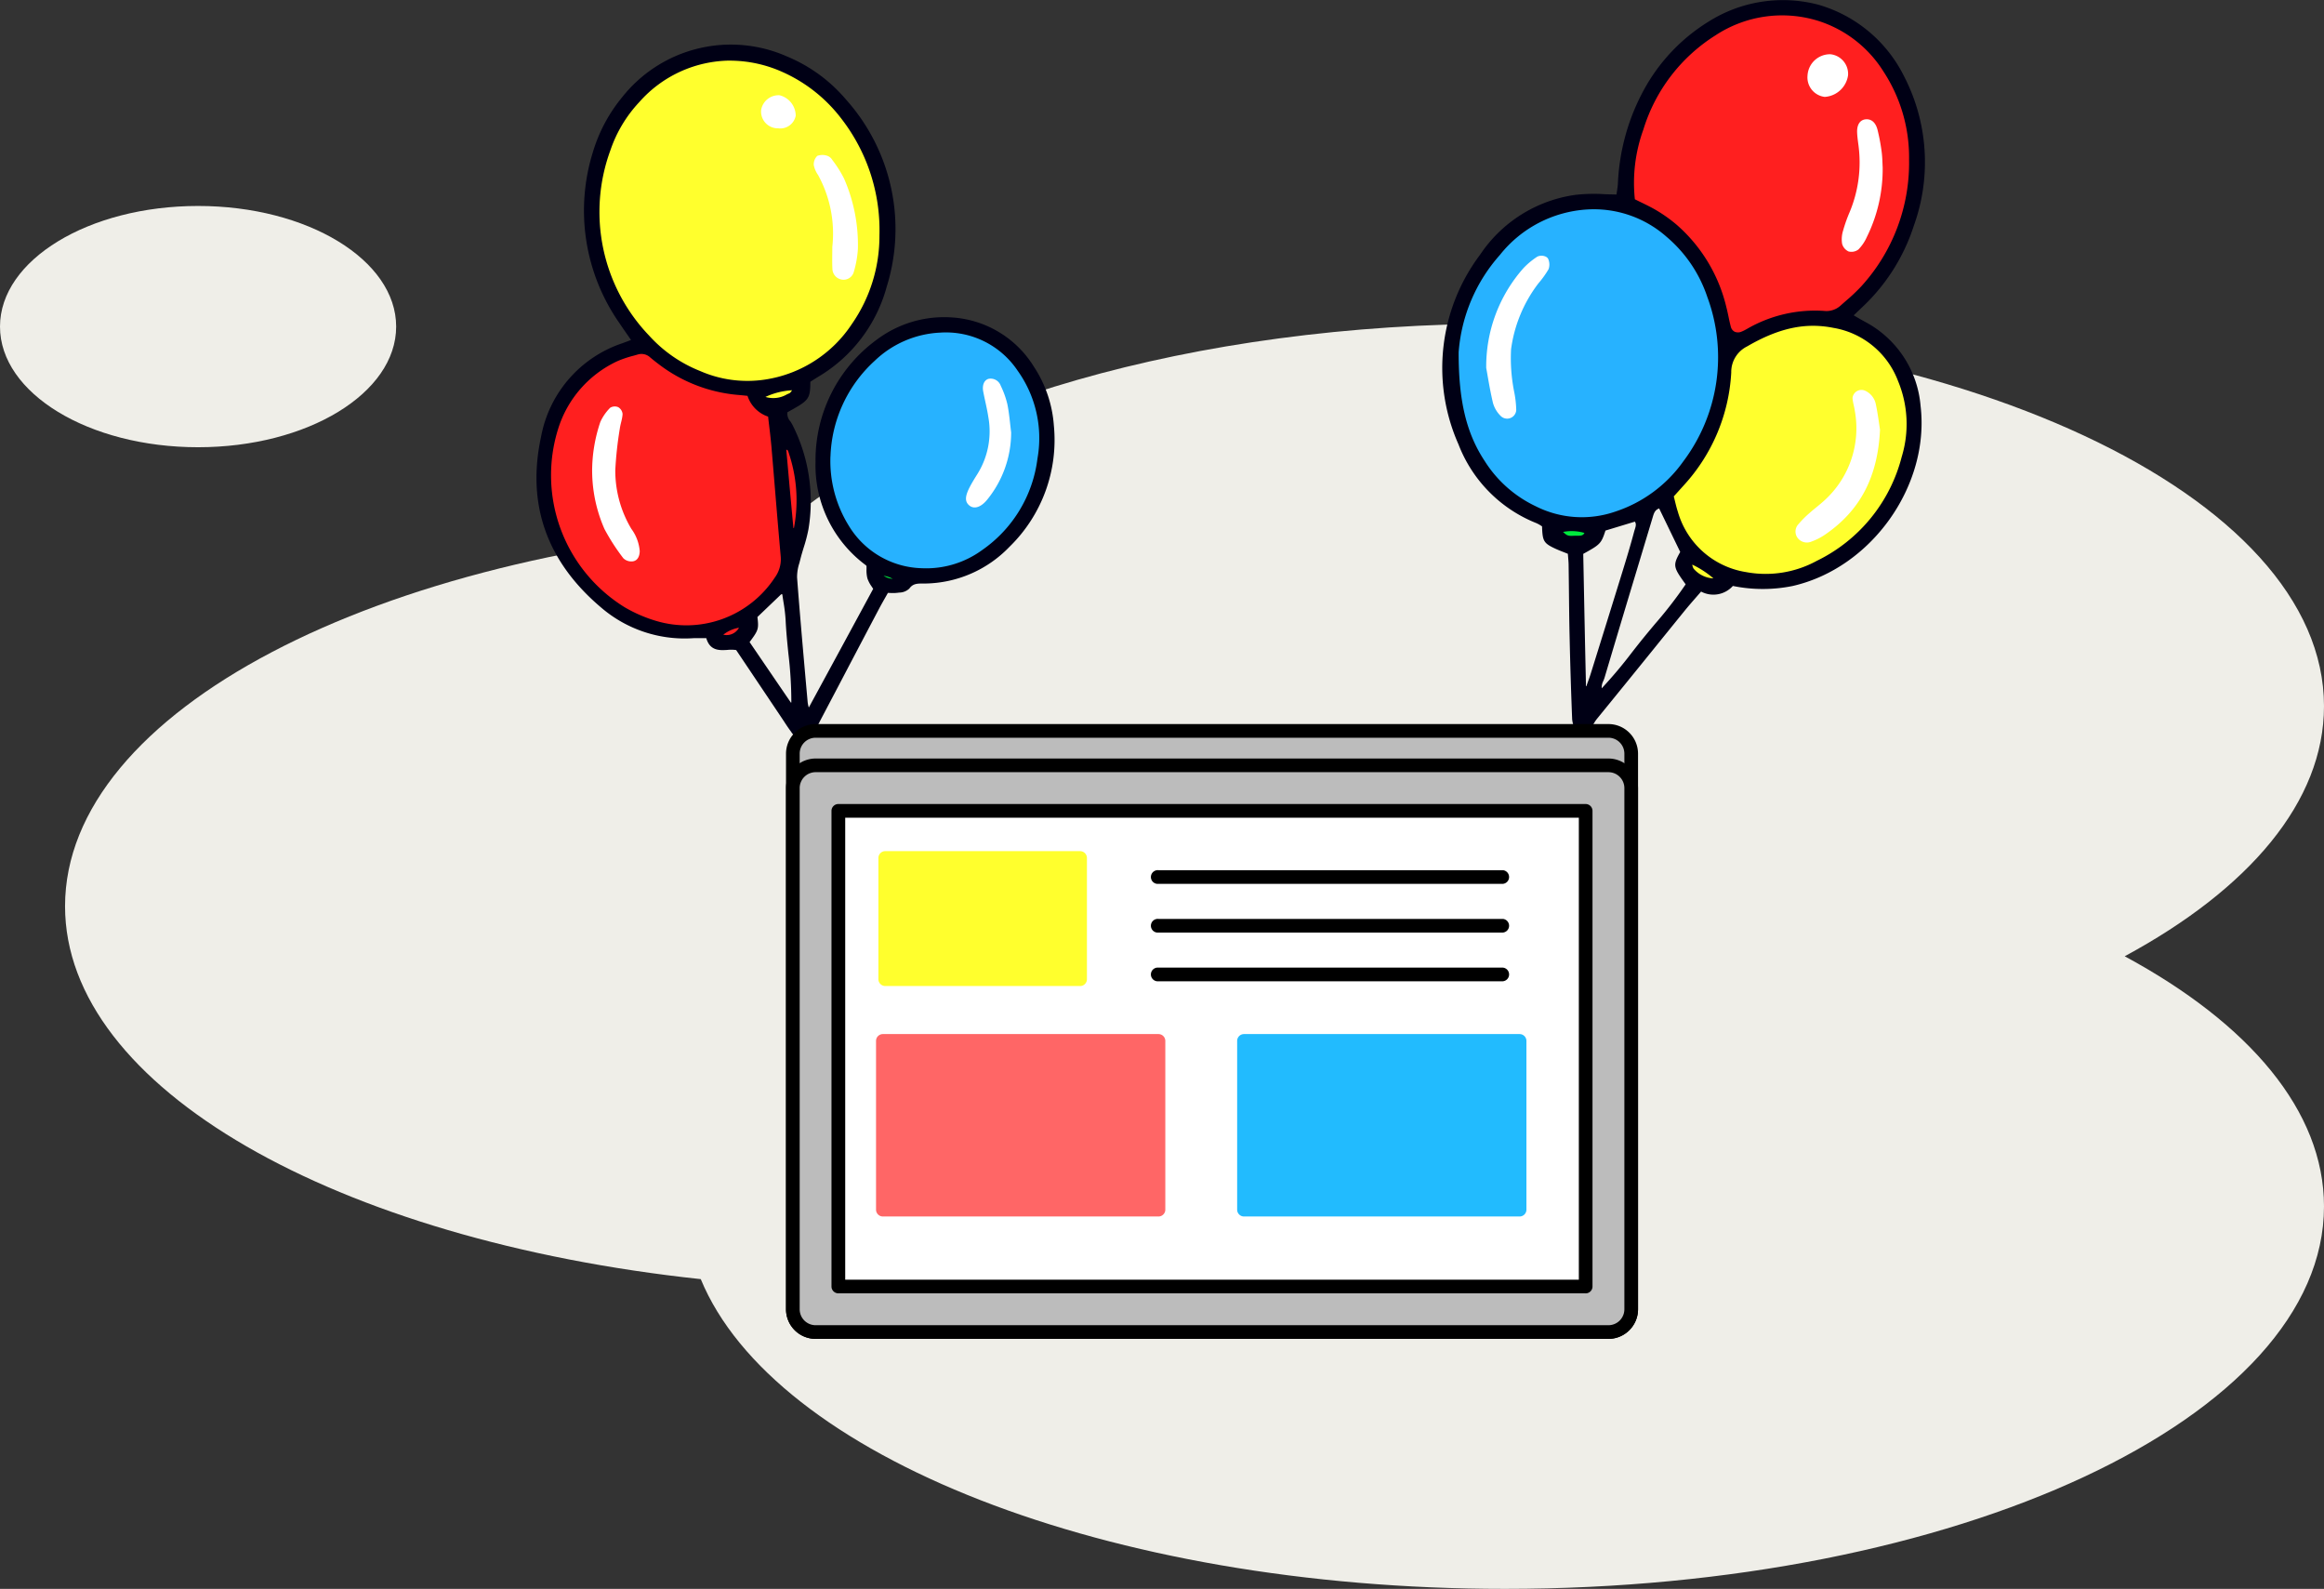 <svg xmlns="http://www.w3.org/2000/svg" xmlns:xlink="http://www.w3.org/1999/xlink" width="237" height="162" viewBox="0 0 237 162">
  <rect x="0" y="0" width="237" height="162" fill="#333333" stroke="none"/>
  <defs>
    <clipPath id="clip-path">
      <rect id="長方形_1020" data-name="長方形 1020" width="141.579" height="136.511" fill="none"/>
    </clipPath>
  </defs>
  <g id="グループ_2071" data-name="グループ 2071" transform="translate(-440 -1373)">
    <g id="グループ_686" data-name="グループ 686" transform="translate(440 1394)">
      <path id="合体_1" data-name="合体 1" d="M0,39c0,9.75,7.661,18.663,20.325,25.5C7.661,71.338,0,80.251,0,90c0,21.539,37.394,39,83.523,39,31.967,0,59.739-8.386,73.779-20.7,41.192-2.4,73.065-18.812,73.065-38.7,0-18.539-27.7-34.056-64.83-38.019C158.115,13.59,124.217,0,83.523,0,37.394,0,0,17.461,0,39Zm196.6,89.7c0,6.793,9.045,12.3,20.2,12.3s20.2-5.507,20.2-12.3-9.045-12.3-20.2-12.3S196.6,121.907,196.6,128.7Z" transform="translate(237 141) rotate(180)" fill="#efeee8"/>
    </g>
    <g id="グループ_1184" data-name="グループ 1184" transform="translate(494.709 1373)">
      <g id="グループ_1015" data-name="グループ 1015" clip-path="url(#clip-path)">
        <path id="パス_3167" data-name="パス 3167" d="M42.418,30.829a16.889,16.889,0,0,1-2.186,7.937c-2.807,4.889-7,7.421-12.721,7.124a12.682,12.682,0,0,1-6.091-2.035,17.3,17.3,0,0,1-7.836-11.275,17.816,17.816,0,0,1,1.6-12.818,13.028,13.028,0,0,1,13.392-7.03,13.95,13.95,0,0,1,8.091,3.993,17.95,17.95,0,0,1,5.474,11c.131,1.03.187,2.07.277,3.106" transform="translate(-6.996 -6.763)" fill="#ffff2d"/>
        <path id="パス_3168" data-name="パス 3168" d="M23.082,81.329c.585,1.335.585,1.335,2,1.964.1.565.277,1.207.333,1.859.352,4.085.631,8.178,1.038,12.257a4.788,4.788,0,0,1-1.194,3.684A11.205,11.205,0,0,1,12.762,104.7a14.536,14.536,0,0,1-8.82-8.065c-2.15-4.659-2.342-9.368.111-13.995a10.808,10.808,0,0,1,7.176-5.617,1.789,1.789,0,0,1,1.858.346c.217.2.462.377.7.559a15.32,15.32,0,0,0,8.435,3.23c.222.016.445.039.666.073a.709.709,0,0,1,.2.1" transform="translate(-1.216 -41.201)" fill="#ff1f1f"/>
        <path id="パス_3169" data-name="パス 3169" d="M55.5,106.933a15.623,15.623,0,0,0-.43-8.08c-.09-.251-.119-.724-.758-.571.247,2.755.488,5.488.747,8.219.01.1.189.191.441.432" transform="translate(-29.093 -52.63)" fill="#ff1f1f"/>
        <path id="パス_3170" data-name="パス 3170" d="M63.772,86.1c.234-5.52,2.137-9.712,6.618-12.408a9.73,9.73,0,0,1,13.983,3.816c3.208,6.086.716,14.617-5.276,18a9.935,9.935,0,0,1-6.884,1.312c-4.089-.774-6.568-3.335-7.8-7.17a24.043,24.043,0,0,1-.644-3.546" transform="translate(-34.16 -38.632)" fill="#27b2ff"/>
        <path id="パス_3171" data-name="パス 3171" d="M49.817,86.135a2.6,2.6,0,0,1-.569-.061c-.138-.051-.335-.172-.337-.267,0-.2.056-.535.178-.569,1.128-.312,2.272-.579,3.42-.833.077-.017.265.173.313.294a.405.405,0,0,1-.048.4,5.3,5.3,0,0,1-2.956,1.039" transform="translate(-26.2 -45.213)" fill="#ffff2d"/>
        <path id="パス_3172" data-name="パス 3172" d="M43.081,137.067a3.382,3.382,0,0,1-2.572,1.329.592.592,0,0,1-.469-.306.608.608,0,0,1,.217-.54,14.952,14.952,0,0,1,2.02-.847c.175-.057.45.2.8.365" transform="translate(-21.444 -73.222)" fill="#ff1f1f"/>
        <path id="パス_3173" data-name="パス 3173" d="M75.015,125.029l2.433.918c-.726.847-1.41.394-2.021.191-.356-.118-.947-.248-.412-1.108" transform="translate(-40.068 -66.974)" fill="#00ea3d"/>
        <path id="パス_3174" data-name="パス 3174" d="M12.224,95.847a15.672,15.672,0,0,1,.84-5.023,4.929,4.929,0,0,1,1-1.438.894.894,0,0,1,.821-.06.909.909,0,0,1,.444.685c-.019.513-.221,1.015-.286,1.53a37.519,37.519,0,0,0-.458,4.213,11.593,11.593,0,0,0,1.638,5.977,4.408,4.408,0,0,1,.855,2.273c-.01.493-.194.943-.671,1.036a1.181,1.181,0,0,1-.991-.3,21.077,21.077,0,0,1-1.934-2.991,14.835,14.835,0,0,1-1.257-5.9" transform="translate(-6.548 -47.811)" fill="#fff"/>
        <path id="パス_3175" data-name="パス 3175" d="M62.791,43.4a12.4,12.4,0,0,0-1.454-7.332,2.684,2.684,0,0,1-.437-1.009,1.2,1.2,0,0,1,.363-.942,1.551,1.551,0,0,1,1.031,0,.984.984,0,0,1,.5.425,11.8,11.8,0,0,1,1.189,1.88A16.872,16.872,0,0,1,65.4,43.6a10.452,10.452,0,0,1-.432,2.4,1.082,1.082,0,0,1-1.235.73,1.141,1.141,0,0,1-.933-1.1c-.037-.742-.009-1.486-.009-2.229" transform="translate(-32.621 -18.227)" fill="#fff"/>
        <path id="パス_3176" data-name="パス 3176" d="M98.939,88.616a10.864,10.864,0,0,1-2.414,6.821c-.665.837-1.385,1.044-1.881.606-.428-.378-.422-.9.064-1.844.239-.462.514-.9.792-1.345a8.208,8.208,0,0,0,1.115-5.78c-.131-.88-.358-1.745-.524-2.621-.126-.666.1-1.177.547-1.3a1.093,1.093,0,0,1,1.241.712,8.927,8.927,0,0,1,.674,1.878c.193.943.263,1.911.386,2.868" transform="translate(-50.531 -44.528)" fill="#fff"/>
        <path id="パス_3177" data-name="パス 3177" d="M52.854,22.978a1.6,1.6,0,0,1-1.787,1.287A1.706,1.706,0,0,1,49.328,22.4a1.8,1.8,0,0,1,1.879-1.505,2.164,2.164,0,0,1,1.647,2.087" transform="translate(-26.416 -11.182)" fill="#fff"/>
        <path id="パス_3178" data-name="パス 3178" d="M27.972,44.313c-.009,1.812-.009,1.812-2.3,3.08-.239.655.285,1.1.526,1.6A16.926,16.926,0,0,1,27.778,59.45c-.179,1.022-.565,2.006-.817,3.017a6.4,6.4,0,0,0-.348,1.948c.32,4.243.706,8.482,1.078,12.72a5.779,5.779,0,0,0,.164.758c.217-.035.33-.024.351-.062,2.209-4.062,4.412-8.126,6.663-12.281a5.537,5.537,0,0,1-.631-1.118,5.609,5.609,0,0,1-.089-1.276A.907.907,0,0,0,34,62.972C26.811,57.9,27.41,45.846,35.1,40.352a11.2,11.2,0,0,1,7.577-2.231A10.367,10.367,0,0,1,50.8,43.036a12.266,12.266,0,0,1,2,5.878A14.959,14.959,0,0,1,48.33,61.122a11.9,11.9,0,0,1-8.407,3.661c-.664.014-1.326-.075-1.812.61-.166.234-.652.28-1,.334a7.774,7.774,0,0,1-1.129.012c-.361.645-.7,1.219-1.01,1.808q-2.872,5.448-5.733,10.9c-.244.462-.467.937-.742,1.38-.658,1.06-1.354,1.111-2.075.153-.359-.477-.674-.986-1.007-1.482L20.78,71.6c-1.056-.287-2.59.627-3.009-1.243-.547,0-1.061-.021-1.573,0a12.855,12.855,0,0,1-9.141-3.038C1.687,62.808-.528,57.039.963,50.129A12.28,12.28,0,0,1,9.1,40.74c.333-.123.665-.249,1.173-.44-.5-.716-.917-1.307-1.319-1.911a19.719,19.719,0,0,1-2.706-17.3,15.756,15.756,0,0,1,2.935-5.5A13.9,13.9,0,0,1,25.76,11.508a15.553,15.553,0,0,1,5.915,4.329,19.536,19.536,0,0,1,4.092,18.856,15.12,15.12,0,0,1-6.889,9.054c-.317.191-.628.392-.906.566M35.477,29.52A18.709,18.709,0,0,0,31.569,17.5,15.616,15.616,0,0,0,25.5,12.669a12.7,12.7,0,0,0-14.927,3.119A13.717,13.717,0,0,0,7.6,20.748C5.264,27.883,6.581,34.291,11.589,39.9a14.179,14.179,0,0,0,5.3,3.672,12.287,12.287,0,0,0,6.792.873,13.086,13.086,0,0,0,8.963-5.77,15.908,15.908,0,0,0,2.837-9.153M21.945,45.663c-.323-.032-.687-.074-1.052-.1a15.168,15.168,0,0,1-8.025-3.1c-.3-.224-.59-.456-.874-.7a1.5,1.5,0,0,0-1.462-.321,14.7,14.7,0,0,0-2.117.694,11.516,11.516,0,0,0-6.153,7.035A16.008,16.008,0,0,0,9.144,67.635a14.623,14.623,0,0,0,3.267,1.417,11.029,11.029,0,0,0,12.356-4.5,3.4,3.4,0,0,0,.646-2.3c-.338-3.711-.622-7.428-.942-11.14-.1-1.107-.243-2.209-.361-3.261-1.479-.766-1.479-.766-2.164-2.186m8.076,6.372a12.68,12.68,0,0,0,1.919,7.229,9.2,9.2,0,0,0,7.617,4.425,9.913,9.913,0,0,0,6.309-1.9,13.51,13.51,0,0,0,5.724-9.48,12.025,12.025,0,0,0-2.073-9.136A9.028,9.028,0,0,0,41.451,39.2a10.526,10.526,0,0,0-6.842,2.932,14.014,14.014,0,0,0-4.588,9.9m-8.3,18.941c1.464,2.146,2.88,4.225,4.3,6.3a.286.286,0,0,0,.166.12c.067.01.141-.036.309-.087.082-2.86-.451-5.71-.58-8.583-.039-.882-.218-1.758-.339-2.636a.308.308,0,0,0-.116-.186c-.048-.035-.13-.024-.306-.049l-2.591,2.479c.155,1.308.155,1.308-.844,2.639m4.961-11.151a15.628,15.628,0,0,0-.43-8.08c-.091-.251-.119-.724-.758-.571.247,2.755.488,5.488.748,8.219.01.1.188.192.441.432M23.044,46a3.137,3.137,0,0,0,3.14-.179c.19-.08.3-.359.6-.751a8.048,8.048,0,0,0-3.741.93M18.83,70.417c1.537.148,1.758.046,2.63-1.27a4.1,4.1,0,0,0-2.63,1.27m18.54-5.733A3.319,3.319,0,0,0,35,64.028a2.416,2.416,0,0,0,2.373.657" transform="translate(-0.272 -5.522)" fill="#000015"/>
        <path id="パス_3179" data-name="パス 3179" d="M27.155,80.63a1.586,1.586,0,0,1-1.194-.775c-.26-.345-.5-.708-.729-1.061-.095-.143-.189-.288-.286-.431l-4.58-6.826a3.541,3.541,0,0,0-.885-.015c-.8.05-1.787.111-2.163-1.2l-.34,0c-.36,0-.7-.009-1.042.007a13.051,13.051,0,0,1-9.3-3.092C1.058,62.547-1.019,56.687.464,49.814a12.436,12.436,0,0,1,8.288-9.558c.21-.078.421-.157.675-.253l.217-.082-.289-.416c-.307-.441-.589-.845-.862-1.255a20.018,20.018,0,0,1-2.735-17.5,16.02,16.02,0,0,1,2.977-5.578A14.14,14.14,0,0,1,25.58,11.028a15.815,15.815,0,0,1,6,4.394,19.78,19.78,0,0,1,4.137,19.069,15.335,15.335,0,0,1-6.993,9.189c-.218.132-.434.268-.637.4l-.157.1c-.013,1.8-.147,1.9-2.34,3.11a1.172,1.172,0,0,0,.3.929,3.9,3.9,0,0,1,.245.416,17.24,17.24,0,0,1,1.6,10.594,15.737,15.737,0,0,1-.486,1.865c-.117.382-.237.778-.334,1.168-.033.129-.068.259-.1.39a4.613,4.613,0,0,0-.239,1.484c.264,3.495.577,7.045.88,10.479l.2,2.239a3.019,3.019,0,0,0,.1.485c0,.013.007.025.01.037l.017,0c2.067-3.8,4.129-7.6,6.23-11.481l.324-.6c-.046-.074-.1-.148-.143-.221a3.212,3.212,0,0,1-.443-.838,3.324,3.324,0,0,1-.093-.954c0-.1,0-.207,0-.309l-.013-.019a.42.42,0,0,0-.04-.056,12.67,12.67,0,0,1-5.147-10.549A15.2,15.2,0,0,1,34.69,39.9a11.446,11.446,0,0,1,7.731-2.274,10.6,10.6,0,0,1,8.305,5.019,12.5,12.5,0,0,1,2.036,5.988,15.2,15.2,0,0,1-4.539,12.39,12.142,12.142,0,0,1-8.566,3.73l-.24,0c-.574,0-1.029,0-1.389.51a1.52,1.52,0,0,1-1.048.413l-.11.016a4.261,4.261,0,0,1-.809.023l-.221-.007-.275.486c-.233.41-.455.8-.664,1.2q-2,3.787-3.986,7.577L29.168,78.29c-.066.126-.131.253-.2.381-.172.336-.35.684-.553,1.013-.377.607-.787.925-1.221.944h-.043m-7.2-9.593a2.341,2.341,0,0,1,.613.07.237.237,0,0,1,.132.095l4.631,6.9c.1.145.193.291.288.436.227.346.462.7.711,1.035.294.391.571.59.823.59h.021c.338-.015.647-.4.847-.725s.367-.652.535-.98q.1-.194.2-.386L30.5,74.749q1.991-3.79,3.986-7.577c.211-.4.435-.795.671-1.209l.342-.6a.232.232,0,0,1,.2-.118c.126,0,.249,0,.371.008a4.028,4.028,0,0,0,.724-.017l.114-.017c.241-.035.644-.093.735-.222a1.882,1.882,0,0,1,1.766-.706l.231,0a11.693,11.693,0,0,0,8.248-3.593,14.751,14.751,0,0,0,4.4-12.027A12.029,12.029,0,0,0,50.337,42.9a10.152,10.152,0,0,0-7.955-4.811,10.975,10.975,0,0,0-7.422,2.189,14.732,14.732,0,0,0-6.048,12.068,12.214,12.214,0,0,0,4.953,10.173.618.618,0,0,1,.157.177c.012.018.025.037.039.055a.228.228,0,0,1,.048.13c.007.131.007.265.007.4a2.933,2.933,0,0,0,.074.822,2.818,2.818,0,0,0,.384.714c.077.116.154.232.224.352a.231.231,0,0,1,0,.228l-.387.715c-2.117,3.906-4.193,7.738-6.276,11.566a.364.364,0,0,1-.326.156c-.049,0-.113.011-.19.024a.232.232,0,0,1-.264-.179c-.016-.074-.036-.15-.056-.226a3.353,3.353,0,0,1-.114-.562l-.2-2.239c-.3-3.435-.617-6.987-.881-10.485a4.959,4.959,0,0,1,.254-1.641c.034-.128.069-.255.1-.381.1-.4.223-.8.341-1.191a15.451,15.451,0,0,0,.473-1.81,16.789,16.789,0,0,0-1.564-10.313,3.39,3.39,0,0,0-.215-.365,1.519,1.519,0,0,1-.32-1.419.229.229,0,0,1,.106-.124c2.175-1.2,2.175-1.2,2.183-2.878a.232.232,0,0,1,.109-.2l.263-.166c.206-.131.424-.269.645-.4a14.884,14.884,0,0,0,6.788-8.919A19.337,19.337,0,0,0,31.225,15.72,15.348,15.348,0,0,0,25.4,11.456,13.685,13.685,0,0,0,9.1,15.468,15.551,15.551,0,0,0,6.2,20.885,19.572,19.572,0,0,0,8.88,37.994c.271.407.551.808.856,1.247l.46.661a.232.232,0,0,1-.11.35l-.5.186-.678.254a12,12,0,0,0-8,9.22C-.525,56.6,1.5,62.31,6.935,66.876a12.6,12.6,0,0,0,8.98,2.984c.356-.017.7-.013,1.07-.008.169,0,.339,0,.514,0a.232.232,0,0,1,.227.182c.249,1.113.9,1.073,1.727,1.021.167-.01.336-.021.5-.021m5.976,6.33a.273.273,0,0,1-.051,0,.51.51,0,0,1-.325-.218c-1.182-1.729-2.361-3.458-3.567-5.226l-.735-1.077a.232.232,0,0,1,.006-.27c.943-1.257.943-1.257.8-2.473a.233.233,0,0,1,.07-.2l2.591-2.479a.228.228,0,0,1,.193-.062c.059.008.106.012.144.015a.482.482,0,0,1,.267.076.54.54,0,0,1,.208.341c.035.254.075.508.115.762a17.228,17.228,0,0,1,.226,1.9c.052,1.136.168,2.29.281,3.406a40.258,40.258,0,0,1,.3,5.193.233.233,0,0,1-.164.216c-.054.016-.1.032-.135.046a.646.646,0,0,1-.224.052m-4.2-6.65.641.94c1.205,1.768,2.385,3.5,3.566,5.225,0,.018.026.007.055,0a41.434,41.434,0,0,0-.3-4.973c-.114-1.122-.231-2.283-.283-3.431a16.783,16.783,0,0,0-.221-1.845c-.04-.257-.081-.513-.116-.77,0-.015-.024-.015-.053-.018l-.057,0-2.428,2.323c.143,1.22.105,1.343-.8,2.558m-2.362-.283c-.235,0-.508-.02-.834-.051a.232.232,0,0,1-.162-.373,3.845,3.845,0,0,1,2.441-1.276l.318-.077a.232.232,0,0,1,.249.354c-.736,1.111-1.071,1.424-2.012,1.424m-.319-.473a1.437,1.437,0,0,0,1.6-.711,3.528,3.528,0,0,0-1.6.711M15.3,69.477a11.407,11.407,0,0,1-3.223-.468,14.9,14.9,0,0,1-3.319-1.44A16.294,16.294,0,0,1,1.771,48.833a11.763,11.763,0,0,1,6.275-7.169,11.18,11.18,0,0,1,1.728-.587l.421-.119a1.739,1.739,0,0,1,1.678.367c.269.228.559.46.863.689a15.018,15.018,0,0,0,7.9,3.05c.257.021.513.047.755.073l.3.031a.233.233,0,0,1,.186.13c.651,1.35.651,1.35,2.061,2.08a.232.232,0,0,1,.124.18c.037.327.076.658.116.994.088.741.179,1.507.246,2.273q.189,2.206.369,4.412c.184,2.243.369,4.486.573,6.727a3.613,3.613,0,0,1-.684,2.448A11.253,11.253,0,0,1,15.3,69.477M10.719,41.345a1.417,1.417,0,0,0-.395.059l-.425.121a10.857,10.857,0,0,0-1.658.561,11.316,11.316,0,0,0-6.032,6.9A15.816,15.816,0,0,0,8.99,67.169,14.426,14.426,0,0,0,12.2,68.564a10.791,10.791,0,0,0,12.1-4.409,3.177,3.177,0,0,0,.609-2.149c-.2-2.243-.389-4.487-.573-6.731q-.182-2.206-.369-4.41c-.066-.759-.156-1.521-.244-2.258-.035-.294-.07-.586-.1-.873a3.305,3.305,0,0,1-2.1-2.117l-.175-.018c-.238-.025-.49-.051-.743-.072a15.475,15.475,0,0,1-8.145-3.142c-.311-.234-.609-.471-.885-.706a1.3,1.3,0,0,0-.853-.333m25.7,23.395a2.844,2.844,0,0,1-1.842-.795.232.232,0,0,1,.1-.41,2.959,2.959,0,0,1,2.159.488c.116.062.235.126.363.19a.232.232,0,0,1-.051.432,3.1,3.1,0,0,1-.73.095M35.4,63.96a1.9,1.9,0,0,0,.923.313,2.626,2.626,0,0,0-.923-.313m4.381-.292c-.169,0-.337,0-.507-.013a9.419,9.419,0,0,1-7.8-4.531,12.944,12.944,0,0,1-1.956-7.355v-.011A14.252,14.252,0,0,1,34.18,41.7a10.789,10.789,0,0,1,6.99-2.993,9.271,9.271,0,0,1,8.264,4.062,12.276,12.276,0,0,1,2.114,9.307,13.781,13.781,0,0,1-5.82,9.636,10.183,10.183,0,0,1-5.948,1.959m-9.8-11.893a12.5,12.5,0,0,0,1.881,7.1A8.975,8.975,0,0,0,39.3,63.192a9.661,9.661,0,0,0,6.164-1.862,13.334,13.334,0,0,0,5.627-9.325,11.824,11.824,0,0,0-2.031-8.966,8.8,8.8,0,0,0-7.87-3.87,10.337,10.337,0,0,0-6.694,2.872,13.793,13.793,0,0,0-4.512,9.734m-3.573,8.017a.23.23,0,0,1-.16-.065c-.09-.085-.17-.15-.235-.2-.146-.119-.261-.213-.277-.375-.221-2.337-.43-4.676-.641-7.03l-.107-1.19a.233.233,0,0,1,.177-.247.748.748,0,0,1,1,.618c.011.036.02.07.031.1a15.774,15.774,0,0,1,.44,8.2.232.232,0,0,1-.156.181.243.243,0,0,1-.072.012M26.2,59.07c.013.013.031.029.052.046a15.03,15.03,0,0,0-.487-7.557c-.013-.039-.026-.082-.04-.127-.057-.2-.09-.312-.249-.321l.087.968c.209,2.34.417,4.667.638,6.991m0,.036h0ZM24.115,46.327a3.16,3.16,0,0,1-1.447-.382.232.232,0,0,1,.007-.417,8.275,8.275,0,0,1,3.827-.952.251.251,0,0,1,.221.13.233.233,0,0,1-.025.244c-.106.137-.187.26-.256.364a1.091,1.091,0,0,1-.438.46c-.088.037-.175.075-.264.114a3.906,3.906,0,0,1-1.624.439m-.763-.6a2.744,2.744,0,0,0,2.2-.268l.271-.118a.966.966,0,0,0,.232-.288l0-.006a7.481,7.481,0,0,0-2.706.68m-1.827-1.165a13.132,13.132,0,0,1-5-1.048,14.435,14.435,0,0,1-5.382-3.733A18.674,18.674,0,0,1,7.106,20.411a14,14,0,0,1,3.024-5.045,12.877,12.877,0,0,1,15.194-3.175A15.9,15.9,0,0,1,31.481,17.1a18.994,18.994,0,0,1,3.956,12.156,16.143,16.143,0,0,1-2.877,9.285,13.363,13.363,0,0,1-9.117,5.867,11.6,11.6,0,0,1-1.918.161M19.766,11.435a12.471,12.471,0,0,0-9.293,4.244,13.523,13.523,0,0,0-2.925,4.876A18.236,18.236,0,0,0,11.49,39.477a13.976,13.976,0,0,0,5.21,3.613,12.016,12.016,0,0,0,6.667.859,12.913,12.913,0,0,0,8.809-5.672,15.676,15.676,0,0,0,2.8-9.02v0a18.546,18.546,0,0,0-3.86-11.871,15.451,15.451,0,0,0-5.979-4.766,13.114,13.114,0,0,0-5.368-1.18" transform="translate(0 -5.257)" fill="#000015"/>
        <path id="パス_3180" data-name="パス 3180" d="M228.84,59.558c-.012,6-1.693,10.4-5.373,13.98a12.575,12.575,0,0,1-7.07,3.589,11.481,11.481,0,0,1-9.7-3.06,15.194,15.194,0,0,1-4.769-9.384,18.718,18.718,0,0,1,2.195-12.106,14.82,14.82,0,0,1,6.311-6.165,12.108,12.108,0,0,1,15.918,4.9,15.532,15.532,0,0,1,2.485,8.247" transform="translate(-108.053 -24.175)" fill="#27b2ff"/>
        <path id="パス_3181" data-name="パス 3181" d="M250.211,35.264c-.131-.607-.259-1.261-.416-1.907a15.665,15.665,0,0,0-6.131-9.56c-.968-.682-2.052-1.2-3.278-1.9a11.55,11.55,0,0,1,.136-4.888,18.819,18.819,0,0,1,4.521-9.335,14.342,14.342,0,0,1,10.336-5.116,11.922,11.922,0,0,1,9.406,3.907,14.7,14.7,0,0,1,3.757,7.254,19.1,19.1,0,0,1-4.173,16.73,27.859,27.859,0,0,1-2.24,2.174,2.733,2.733,0,0,1-2.24.754,13.446,13.446,0,0,0-7.3,1.71,2.167,2.167,0,0,1-2.378.182" transform="translate(-128.652 -1.362)" fill="#ff1f1f"/>
        <path id="パス_3182" data-name="パス 3182" d="M255.251,74.083a13.211,13.211,0,0,1,7.714-3.284A9.436,9.436,0,0,1,273.5,79.944c.338,5.64-2,10.13-6.3,13.649a13.153,13.153,0,0,1-9.08,3.166,9.22,9.22,0,0,1-8.729-7.065,2.282,2.282,0,0,1,.626-2.418,18.433,18.433,0,0,0,5.083-11.638c.05-.516.1-1.032.144-1.554" transform="translate(-133.535 -37.906)" fill="#ffff2d"/>
        <path id="パス_3183" data-name="パス 3183" d="M252.376,123.549c.337-.216.562-.461.672-.417a8.516,8.516,0,0,1,2.9,1.926c-1.743.325-2.038.2-3.572-1.51" transform="translate(-135.189 -65.955)" fill="#ffff2d"/>
        <path id="パス_3184" data-name="パス 3184" d="M227.535,116.095c-.036.276.007.6-.1.662a2.938,2.938,0,0,1-2.782.08.587.587,0,0,1-.25-.511.607.607,0,0,1,.436-.383,10.422,10.422,0,0,1,2.7.152" transform="translate(-120.201 -62.098)" fill="#00ea3d"/>
        <path id="パス_3185" data-name="パス 3185" d="M285.128,89.7c-.224,4.763-2,8.2-5.579,10.658a6.162,6.162,0,0,1-1.382.714,1.189,1.189,0,0,1-1.421-.338,1.093,1.093,0,0,1,.076-1.437,9.984,9.984,0,0,1,1.1-1.106c.5-.449,1.042-.847,1.534-1.3a9.928,9.928,0,0,0,3.106-9.133c-.059-.44-.209-.872-.234-1.312a.914.914,0,0,1,1.308-.734,1.925,1.925,0,0,1,1.067,1.363c.216,1.013.338,2.047.43,2.627" transform="translate(-148.117 -45.864)" fill="#fff"/>
        <path id="パス_3186" data-name="パス 3186" d="M208.588,67.614a15.116,15.116,0,0,1,3.786-10.186,7.779,7.779,0,0,1,1.356-1.139c.369-.256,1.05-.141,1.187.21a1.41,1.41,0,0,1,.029,1.024,9.666,9.666,0,0,1-1.037,1.445,14.143,14.143,0,0,0-2.788,6.726,17.533,17.533,0,0,0,.338,4.433,10.52,10.52,0,0,1,.19,1.762.929.929,0,0,1-1.6.584,2.984,2.984,0,0,1-.775-1.319c-.323-1.368-.537-2.761-.682-3.541" transform="translate(-111.733 -30.077)" fill="#fff"/>
        <path id="パス_3187" data-name="パス 3187" d="M290.838,31.091a15.607,15.607,0,0,1-1.609,7.1,4.347,4.347,0,0,1-.866,1.282,1.178,1.178,0,0,1-1.006.2,1.211,1.211,0,0,1-.655-.783,2.93,2.93,0,0,1,.092-1.316,15.327,15.327,0,0,1,.672-1.9,13.15,13.15,0,0,0,.907-6.8c-.056-.444-.124-.89-.14-1.336-.03-.8.3-1.286.875-1.337s1.016.315,1.21,1.084a20.057,20.057,0,0,1,.414,2.2c.08.59.081,1.191.106,1.6" transform="translate(-153.554 -14.035)" fill="#fff"/>
        <path id="パス_3188" data-name="パス 3188" d="M280.9,16.244a2,2,0,0,1-1.752-2.178,2.3,2.3,0,0,1,2.334-2.17,2.012,2.012,0,0,1,1.8,2.14,2.568,2.568,0,0,1-2.385,2.209" transform="translate(-149.527 -6.365)" fill="#fff"/>
        <path id="パス_3189" data-name="パス 3189" d="M228.76,59.761a2.463,2.463,0,0,1-3.214.538c-.663.772-1.256,1.43-1.813,2.117-2.964,3.65-5.91,7.315-8.888,10.954-.448.547-.755,1.324-1.809,1.375a4.7,4.7,0,0,1-.345-1.153q-.168-4.25-.262-8.5c-.053-2.388-.061-4.776-.1-7.164-.007-.443-.057-.886-.089-1.36-.511-.208-1-.382-1.471-.6-1.051-.5-1.107-.616-1.153-2.165a6.05,6.05,0,0,0-.723-.41,13.879,13.879,0,0,1-7.814-7.9,18.98,18.98,0,0,1,2.178-19.112,13.834,13.834,0,0,1,9.592-6.014,31.808,31.808,0,0,1,4.33-.031c.065-.479.151-.9.178-1.329a21.76,21.76,0,0,1,2.6-9.411A18.317,18.317,0,0,1,226.5,2.672a13.556,13.556,0,0,1,19.537,5.35,18.8,18.8,0,0,1,1.046,15.195,19.322,19.322,0,0,1-5.064,8.074c-.372.358-.748.714-1.233,1.177.542.31.97.564,1.406.8a10.44,10.44,0,0,1,5.572,8.413c.982,8.3-5.319,16.394-12.877,18.108a15.386,15.386,0,0,1-6.123-.03M200.652,36.149c-.015,5.306.889,8.52,2.691,11.248a12.763,12.763,0,0,0,5.288,4.693,10.724,10.724,0,0,0,8.258.577,13.979,13.979,0,0,0,7.092-5.218,17.878,17.878,0,0,0,2.473-17,13.943,13.943,0,0,0-4.227-6.223,11.355,11.355,0,0,0-8.252-2.83,12.639,12.639,0,0,0-9.067,4.723,16.985,16.985,0,0,0-4.255,10.03m17.985-15.412c.9.458,1.656.787,2.354,1.211a14.982,14.982,0,0,1,1.995,1.429,15.972,15.972,0,0,1,4.986,8.3c.17.648.27,1.315.447,1.961a.977.977,0,0,0,1.394.671,4.845,4.845,0,0,0,.6-.3,13.7,13.7,0,0,1,7.722-1.81,2.367,2.367,0,0,0,1.851-.6,27.928,27.928,0,0,0,2.126-1.976,18.859,18.859,0,0,0,4.937-13.07,16.173,16.173,0,0,0-2.636-9.105,12.369,12.369,0,0,0-6.736-5.255,12.578,12.578,0,0,0-10.717,1.483A17.5,17.5,0,0,0,219.5,13.4a16.241,16.241,0,0,0-.865,7.334m3.928,30.094c.175.668.278,1.178.441,1.669a8.916,8.916,0,0,0,7.133,6.337,11.2,11.2,0,0,0,7.369-1.165,16.493,16.493,0,0,0,8.778-10.747,11.653,11.653,0,0,0-.384-7.891,8.853,8.853,0,0,0-6.777-5.558c-3.279-.652-6.169.307-8.953,1.923a3.145,3.145,0,0,0-1.724,2.844A18.234,18.234,0,0,1,223.7,49.564l-1.131,1.267m-1.107,1c-.748.16-.874.67-1.027,1.178-1.63,5.424-3.274,10.843-4.886,16.272-.138.467-.511.93-.171,1.6a70.352,70.352,0,0,0,4.58-5.481,63.8,63.8,0,0,0,4.362-5.561c-1.369-1.9-1.369-1.9-.573-3.281l-2.285-4.726m-8.106,4.783c.089,4.493.172,8.885.274,13.277.005.225-.12.636.426.6.169-.475.359-.955.512-1.446q1.632-5.222,3.249-10.448c.417-1.351.828-2.7,1.189-4.07.1-.393.374-.839-.067-1.334l-3.273.993c-.444,1.394-.444,1.394-2.311,2.425m-2.285-2.228c.782.763.783.787,1.708.743.451-.021,1.039.123,1.235-.681a4.923,4.923,0,0,0-2.943-.062m16.359,5.045a10.284,10.284,0,0,0-3.084-1.986c.17.524.177.839.338.992a2.879,2.879,0,0,0,2.746.994" transform="translate(-106.84 -0.269)" fill="#000015"/>
        <path id="パス_3190" data-name="パス 3190" d="M212.765,74.708a.233.233,0,0,1-.222-.163c-.034-.111-.078-.223-.123-.337a2.736,2.736,0,0,1-.233-.876c-.11-2.794-.2-5.657-.262-8.507-.033-1.454-.048-2.908-.064-4.362q-.015-1.4-.034-2.8c0-.3-.029-.593-.054-.9-.008-.1-.016-.2-.024-.3l-.341-.135c-.35-.136-.68-.265-1.008-.42-1.133-.535-1.235-.771-1.283-2.241l-.1-.064a3.238,3.238,0,0,0-.48-.265,14.092,14.092,0,0,1-7.941-8.03,19.19,19.19,0,0,1,2.2-19.334,14,14,0,0,1,9.749-6.109,16.634,16.634,0,0,1,2.936-.066c.4.014.809.028,1.225.032.013-.085.026-.169.039-.251.046-.3.091-.582.108-.86A21.906,21.906,0,0,1,219.482,9.2a18.644,18.644,0,0,1,6.623-7A14.207,14.207,0,0,1,237.295.48a14.114,14.114,0,0,1,8.672,7.164,19.083,19.083,0,0,1,1.062,15.376,19.613,19.613,0,0,1-5.123,8.17c-.263.253-.527.5-.831.793l-.178.17.241.139c.318.184.6.348.891.506a10.7,10.7,0,0,1,5.69,8.589c.963,8.131-5.017,16.539-13.056,18.362a15.271,15.271,0,0,1-6.087-.006,2.665,2.665,0,0,1-3.24.573l-.512.589c-.416.477-.809.929-1.183,1.389q-1.587,1.954-3.169,3.913-2.853,3.526-5.719,7.042c-.084.1-.162.212-.241.324a2.148,2.148,0,0,1-1.736,1.136h-.011m1.375-54.482a10.841,10.841,0,0,0-1.528.093,13.553,13.553,0,0,0-9.435,5.917,18.753,18.753,0,0,0-2.152,18.89,13.645,13.645,0,0,0,7.687,7.776,3.636,3.636,0,0,1,.552.3c.068.043.135.085.2.122a.231.231,0,0,1,.116.194c.045,1.5.081,1.519,1.021,1.962.313.148.637.274.978.408.158.062.319.124.481.19a.233.233,0,0,1,.144.2c.01.15.022.3.034.441.026.316.051.623.055.93q.022,1.4.034,2.806c.016,1.452.032,2.9.064,4.356.065,2.848.152,5.708.262,8.5a2.4,2.4,0,0,0,.2.726c.025.063.049.125.071.188a1.773,1.773,0,0,0,1.209-.925c.085-.12.17-.239.26-.349q2.872-3.509,5.718-7.039,1.583-1.958,3.17-3.913c.378-.467.774-.921,1.193-1.4.2-.232.41-.47.625-.721a.232.232,0,0,1,.279-.057,2.224,2.224,0,0,0,2.936-.482.231.231,0,0,1,.215-.077,14.982,14.982,0,0,0,6.032.032c7.819-1.773,13.633-9.949,12.7-17.854a10.257,10.257,0,0,0-5.453-8.236c-.292-.159-.579-.326-.9-.511L240.4,32.4a.232.232,0,0,1-.045-.369l.4-.385c.3-.288.567-.539.829-.791a19.137,19.137,0,0,0,5-7.979,18.634,18.634,0,0,0-1.03-15.014A13.655,13.655,0,0,0,237.171.928,13.745,13.745,0,0,0,226.345,2.6a18.189,18.189,0,0,0-6.458,6.83,21.445,21.445,0,0,0-2.569,9.312c-.019.3-.065.592-.113.9-.023.144-.046.291-.066.444a.233.233,0,0,1-.23.2c-.49,0-.97-.017-1.442-.033-.453-.016-.894-.031-1.327-.031M215.1,70.84l-.036,0a.233.233,0,0,1-.171-.124,1.589,1.589,0,0,1,.043-1.471,3.143,3.143,0,0,0,.112-.3q1.672-5.632,3.375-11.255l1.528-5.073a1.516,1.516,0,0,1,1.184-1.284.232.232,0,0,1,.257.126l2.286,4.726a.231.231,0,0,1-.007.217c-.722,1.253-.722,1.253.56,3.029a.232.232,0,0,1,.007.261,42.368,42.368,0,0,1-3.226,4.195c-.386.461-.772.922-1.151,1.387-.408.5-.807,1.01-1.207,1.52a44.276,44.276,0,0,1-3.388,3.978.232.232,0,0,1-.164.069m5.958-19c-.436.154-.534.481-.663.914l-1.528,5.075q-1.7,5.624-3.374,11.252a3.607,3.607,0,0,1-.128.343,1.435,1.435,0,0,0-.165.754,47.373,47.373,0,0,0,3.087-3.667c.4-.512.8-1.022,1.212-1.526.381-.468.768-.93,1.156-1.393a43.384,43.384,0,0,0,3.105-4.015c-1.254-1.738-1.341-1.917-.554-3.3Zm-7.337,18.622a.621.621,0,0,1-.457-.159.711.711,0,0,1-.148-.576c0-.034,0-.068,0-.1-.086-3.7-.159-7.407-.233-11.171l-.042-2.106a.233.233,0,0,1,.12-.208c1.786-.985,1.786-.985,2.2-2.292a.233.233,0,0,1,.154-.151L218.6,52.7a.233.233,0,0,1,.241.068,1.229,1.229,0,0,1,.176,1.356c-.021.065-.043.129-.059.192-.365,1.385-.789,2.775-1.192,4.08q-1.612,5.227-3.249,10.448c-.106.339-.229.673-.351,1-.056.151-.111.3-.164.45a.233.233,0,0,1-.205.154l-.07,0m-.409-13.979.039,1.966c.074,3.763.147,7.467.233,11.17,0,.041,0,.087,0,.136s-.012.2.013.22a.061.061,0,0,0,.025.012l.107-.291c.119-.324.24-.65.343-.982q1.632-5.221,3.248-10.447c.4-1.3.823-2.684,1.186-4.062.019-.071.043-.144.067-.218.1-.318.164-.541.005-.788l-3,.911c-.43,1.338-.553,1.431-2.26,2.373m13.263,2.97a3.292,3.292,0,0,1-2.329-1.115,1.186,1.186,0,0,1-.267-.612c-.033-.133-.072-.292-.132-.476a.232.232,0,0,1,.307-.287,10.467,10.467,0,0,1,3.149,2.025.232.232,0,0,1-.107.4,3.327,3.327,0,0,1-.621.061m-2.154-1.871.008.032a1.028,1.028,0,0,0,.136.387,2.82,2.82,0,0,0,2,.988h.016a9.508,9.508,0,0,0-2.164-1.407m7.471,1.428a10.44,10.44,0,0,1-2.075-.21,9.175,9.175,0,0,1-7.307-6.491c-.112-.335-.194-.673-.29-1.063-.047-.193-.1-.4-.156-.62a.232.232,0,0,1,.051-.214l1.132-1.267a18.024,18.024,0,0,0,4.693-11.179,3.393,3.393,0,0,1,1.839-3.031c3.294-1.912,6.191-2.531,9.115-1.95a9.12,9.12,0,0,1,6.946,5.694,11.894,11.894,0,0,1,.394,8.045,16.734,16.734,0,0,1-8.9,10.892,12.082,12.082,0,0,1-5.444,1.395m-9.347-8.381c.046.179.087.347.126.507.094.381.174.71.28,1.027a8.636,8.636,0,0,0,6.959,6.183,10.886,10.886,0,0,0,7.219-1.146,16.287,16.287,0,0,0,8.659-10.6,11.447,11.447,0,0,0-.374-7.738,8.575,8.575,0,0,0-6.609-5.42c-2.848-.566-5.558.019-8.791,1.9a2.907,2.907,0,0,0-1.609,2.657A18.481,18.481,0,0,1,223.6,49.45ZM212.113,55.1c-.621,0-.78-.139-1.425-.769l-.053-.052a.232.232,0,0,1,.094-.388,5.131,5.131,0,0,1,3.075.061.233.233,0,0,1,.161.278,1.065,1.065,0,0,1-1.254.856c-.067,0-.133,0-.2,0-.154.007-.286.013-.4.013m-.857-.866c.45.427.543.423,1.238.39.071,0,.146,0,.221,0,.363.006.592-.011.726-.287a4.631,4.631,0,0,0-2.186-.1m1.965-1.03a11.65,11.65,0,0,1-4.96-1.175,13.056,13.056,0,0,1-5.383-4.775c-1.927-2.918-2.744-6.32-2.729-11.376v0A17.28,17.28,0,0,1,204.46,25.7a12.917,12.917,0,0,1,9.229-4.8,11.618,11.618,0,0,1,8.416,2.884,14.179,14.179,0,0,1,4.3,6.325,18.126,18.126,0,0,1-2.5,17.208,14.239,14.239,0,0,1-7.206,5.3,10.756,10.756,0,0,1-3.47.589M200.613,35.883c-.014,4.957.779,8.282,2.652,11.117a12.437,12.437,0,0,0,5.192,4.61,10.451,10.451,0,0,0,8.086.567,13.79,13.79,0,0,0,6.977-5.133,17.683,17.683,0,0,0,2.442-16.789,13.71,13.71,0,0,0-4.159-6.121,11.186,11.186,0,0,0-8.088-2.776,12.313,12.313,0,0,0-8.9,4.642,16.792,16.792,0,0,0-4.2,9.881m28.463-1.524a1.172,1.172,0,0,1-.537-.124,1.234,1.234,0,0,1-.617-.807c-.094-.345-.168-.7-.239-1.039-.064-.31-.128-.619-.208-.924a15.633,15.633,0,0,0-4.913-8.181,14.606,14.606,0,0,0-1.964-1.406c-.466-.284-.952-.521-1.515-.795-.261-.127-.535-.261-.823-.408a.233.233,0,0,1-.125-.177,16.316,16.316,0,0,1,.874-7.437,17.794,17.794,0,0,1,7.556-9.854A12.817,12.817,0,0,1,237.474,1.7a12.649,12.649,0,0,1,6.861,5.349,16.416,16.416,0,0,1,2.675,9.233,19.115,19.115,0,0,1-5,13.226,19.064,19.064,0,0,1-1.611,1.524c-.178.156-.356.312-.531.469a2.586,2.586,0,0,1-2.025.659,13.388,13.388,0,0,0-7.593,1.782l-.09.049a4.189,4.189,0,0,1-.54.264,1.57,1.57,0,0,1-.546.1m-10.5-14.042c.246.124.481.238.706.348.55.268,1.068.521,1.553.815a15.072,15.072,0,0,1,2.026,1.451,16.084,16.084,0,0,1,5.059,8.414c.083.313.148.631.215.948.069.334.141.68.232,1.01a.783.783,0,0,0,.38.517.869.869,0,0,0,.709,0,3.741,3.741,0,0,0,.48-.235l.091-.05A13.845,13.845,0,0,1,237.88,31.7a2.144,2.144,0,0,0,1.679-.542c.177-.159.356-.316.536-.473a18.725,18.725,0,0,0,1.572-1.486,18.665,18.665,0,0,0,4.878-12.915,15.957,15.957,0,0,0-2.6-8.977,12.2,12.2,0,0,0-6.611-5.162A12.369,12.369,0,0,0,226.81,3.6a17.342,17.342,0,0,0-7.359,9.606,15.923,15.923,0,0,0-.869,7.109" transform="translate(-106.569 0)" fill="#000015"/>
        <path id="パス_3191" data-name="パス 3191" d="M139.481,221.783H58.63a2.322,2.322,0,0,1-2.322-2.322V162.813a2.322,2.322,0,0,1,2.322-2.322h80.852a2.322,2.322,0,0,1,2.322,2.322v56.649a2.322,2.322,0,0,1-2.322,2.322" transform="translate(-30.162 -85.969)" fill="#bcbcbc"/>
        <path id="パス_3192" data-name="パス 3192" d="M138.678,221.676H57.826a3.022,3.022,0,0,1-3.018-3.018V162.009a3.022,3.022,0,0,1,3.018-3.018h80.852a3.022,3.022,0,0,1,3.018,3.018v56.649a3.022,3.022,0,0,1-3.018,3.018M57.826,160.384a1.627,1.627,0,0,0-1.625,1.625v56.649a1.627,1.627,0,0,0,1.625,1.625h80.852a1.627,1.627,0,0,0,1.625-1.625V162.009a1.627,1.627,0,0,0-1.625-1.625Z" transform="translate(-29.359 -85.166)"/>
        <path id="パス_3193" data-name="パス 3193" d="M139.481,225.836H58.63a2.322,2.322,0,0,1-2.322-2.322V170.378a2.322,2.322,0,0,1,2.322-2.322h80.852a2.322,2.322,0,0,1,2.322,2.322v53.136a2.322,2.322,0,0,1-2.322,2.322" transform="translate(-30.162 -90.022)" fill="#bcbcbc"/>
        <path id="パス_3194" data-name="パス 3194" d="M138.678,225.729H57.826a3.022,3.022,0,0,1-3.018-3.018V169.574a3.022,3.022,0,0,1,3.018-3.018h80.852a3.022,3.022,0,0,1,3.018,3.018V222.71a3.022,3.022,0,0,1-3.018,3.018m-80.852-57.78a1.627,1.627,0,0,0-1.625,1.625V222.71a1.627,1.627,0,0,0,1.625,1.625h80.852a1.627,1.627,0,0,0,1.625-1.625V169.574a1.627,1.627,0,0,0-1.625-1.625Z" transform="translate(-29.359 -89.218)"/>
        <rect id="長方形_1016" data-name="長方形 1016" width="76.208" height="48.493" transform="translate(30.789 82.678)" fill="#fff"/>
        <path id="パス_3195" data-name="パス 3195" d="M141.713,226.442H65.5a.7.7,0,0,1-.7-.7V177.253a.7.7,0,0,1,.7-.7h76.208a.7.7,0,0,1,.7.7v48.493a.7.7,0,0,1-.7.7M66.2,225.049h74.815v-47.1H66.2Z" transform="translate(-34.715 -94.575)"/>
        <rect id="長方形_1017" data-name="長方形 1017" width="19.866" height="12.356" transform="translate(35.57 87.483)" fill="#ffff2d"/>
        <path id="パス_3196" data-name="パス 3196" d="M95.667,200.652H75.8a.7.7,0,0,1-.7-.7V187.6a.7.7,0,0,1,.7-.7H95.667a.7.7,0,0,1,.7.7v12.355a.7.7,0,0,1-.7.7M76.5,199.259H94.971V188.3H76.5Z" transform="translate(-40.231 -100.118)" fill="#ffff2d"/>
        <rect id="長方形_1018" data-name="長方形 1018" width="28.103" height="17.2" transform="translate(35.328 106.137)" fill="#f66"/>
        <path id="パス_3197" data-name="パス 3197" d="M103.382,245.671H75.28a.7.7,0,0,1-.7-.7v-17.2a.7.7,0,0,1,.7-.7h28.1a.7.7,0,0,1,.7.7v17.2a.7.7,0,0,1-.7.7m-27.406-1.393h26.709V228.471H75.976Z" transform="translate(-39.951 -121.638)" fill="#f66"/>
        <rect id="長方形_1019" data-name="長方形 1019" width="28.103" height="17.2" transform="translate(72.152 106.137)" fill="#22bbfe"/>
        <path id="パス_3198" data-name="パス 3198" d="M182.687,245.671h-28.1a.7.7,0,0,1-.7-.7v-17.2a.7.7,0,0,1,.7-.7h28.1a.7.7,0,0,1,.7.7v17.2a.7.7,0,0,1-.7.7m-27.406-1.393H181.99V228.471H155.281Z" transform="translate(-82.432 -121.638)" fill="#22bbfe"/>
        <path id="パス_3199" data-name="パス 3199" d="M170.929,213.862H135.8a.7.7,0,1,1,0-1.393h35.128a.7.7,0,0,1,0,1.393" transform="translate(-72.371 -113.812)"/>
        <path id="パス_3200" data-name="パス 3200" d="M170.929,203.167H135.8a.7.7,0,1,1,0-1.393h35.128a.7.7,0,0,1,0,1.393" transform="translate(-72.371 -108.083)"/>
        <path id="パス_3201" data-name="パス 3201" d="M170.929,192.471H135.8a.7.7,0,1,1,0-1.393h35.128a.7.7,0,0,1,0,1.393" transform="translate(-72.371 -102.354)"/>
      </g>
    </g>
  </g>
</svg>

